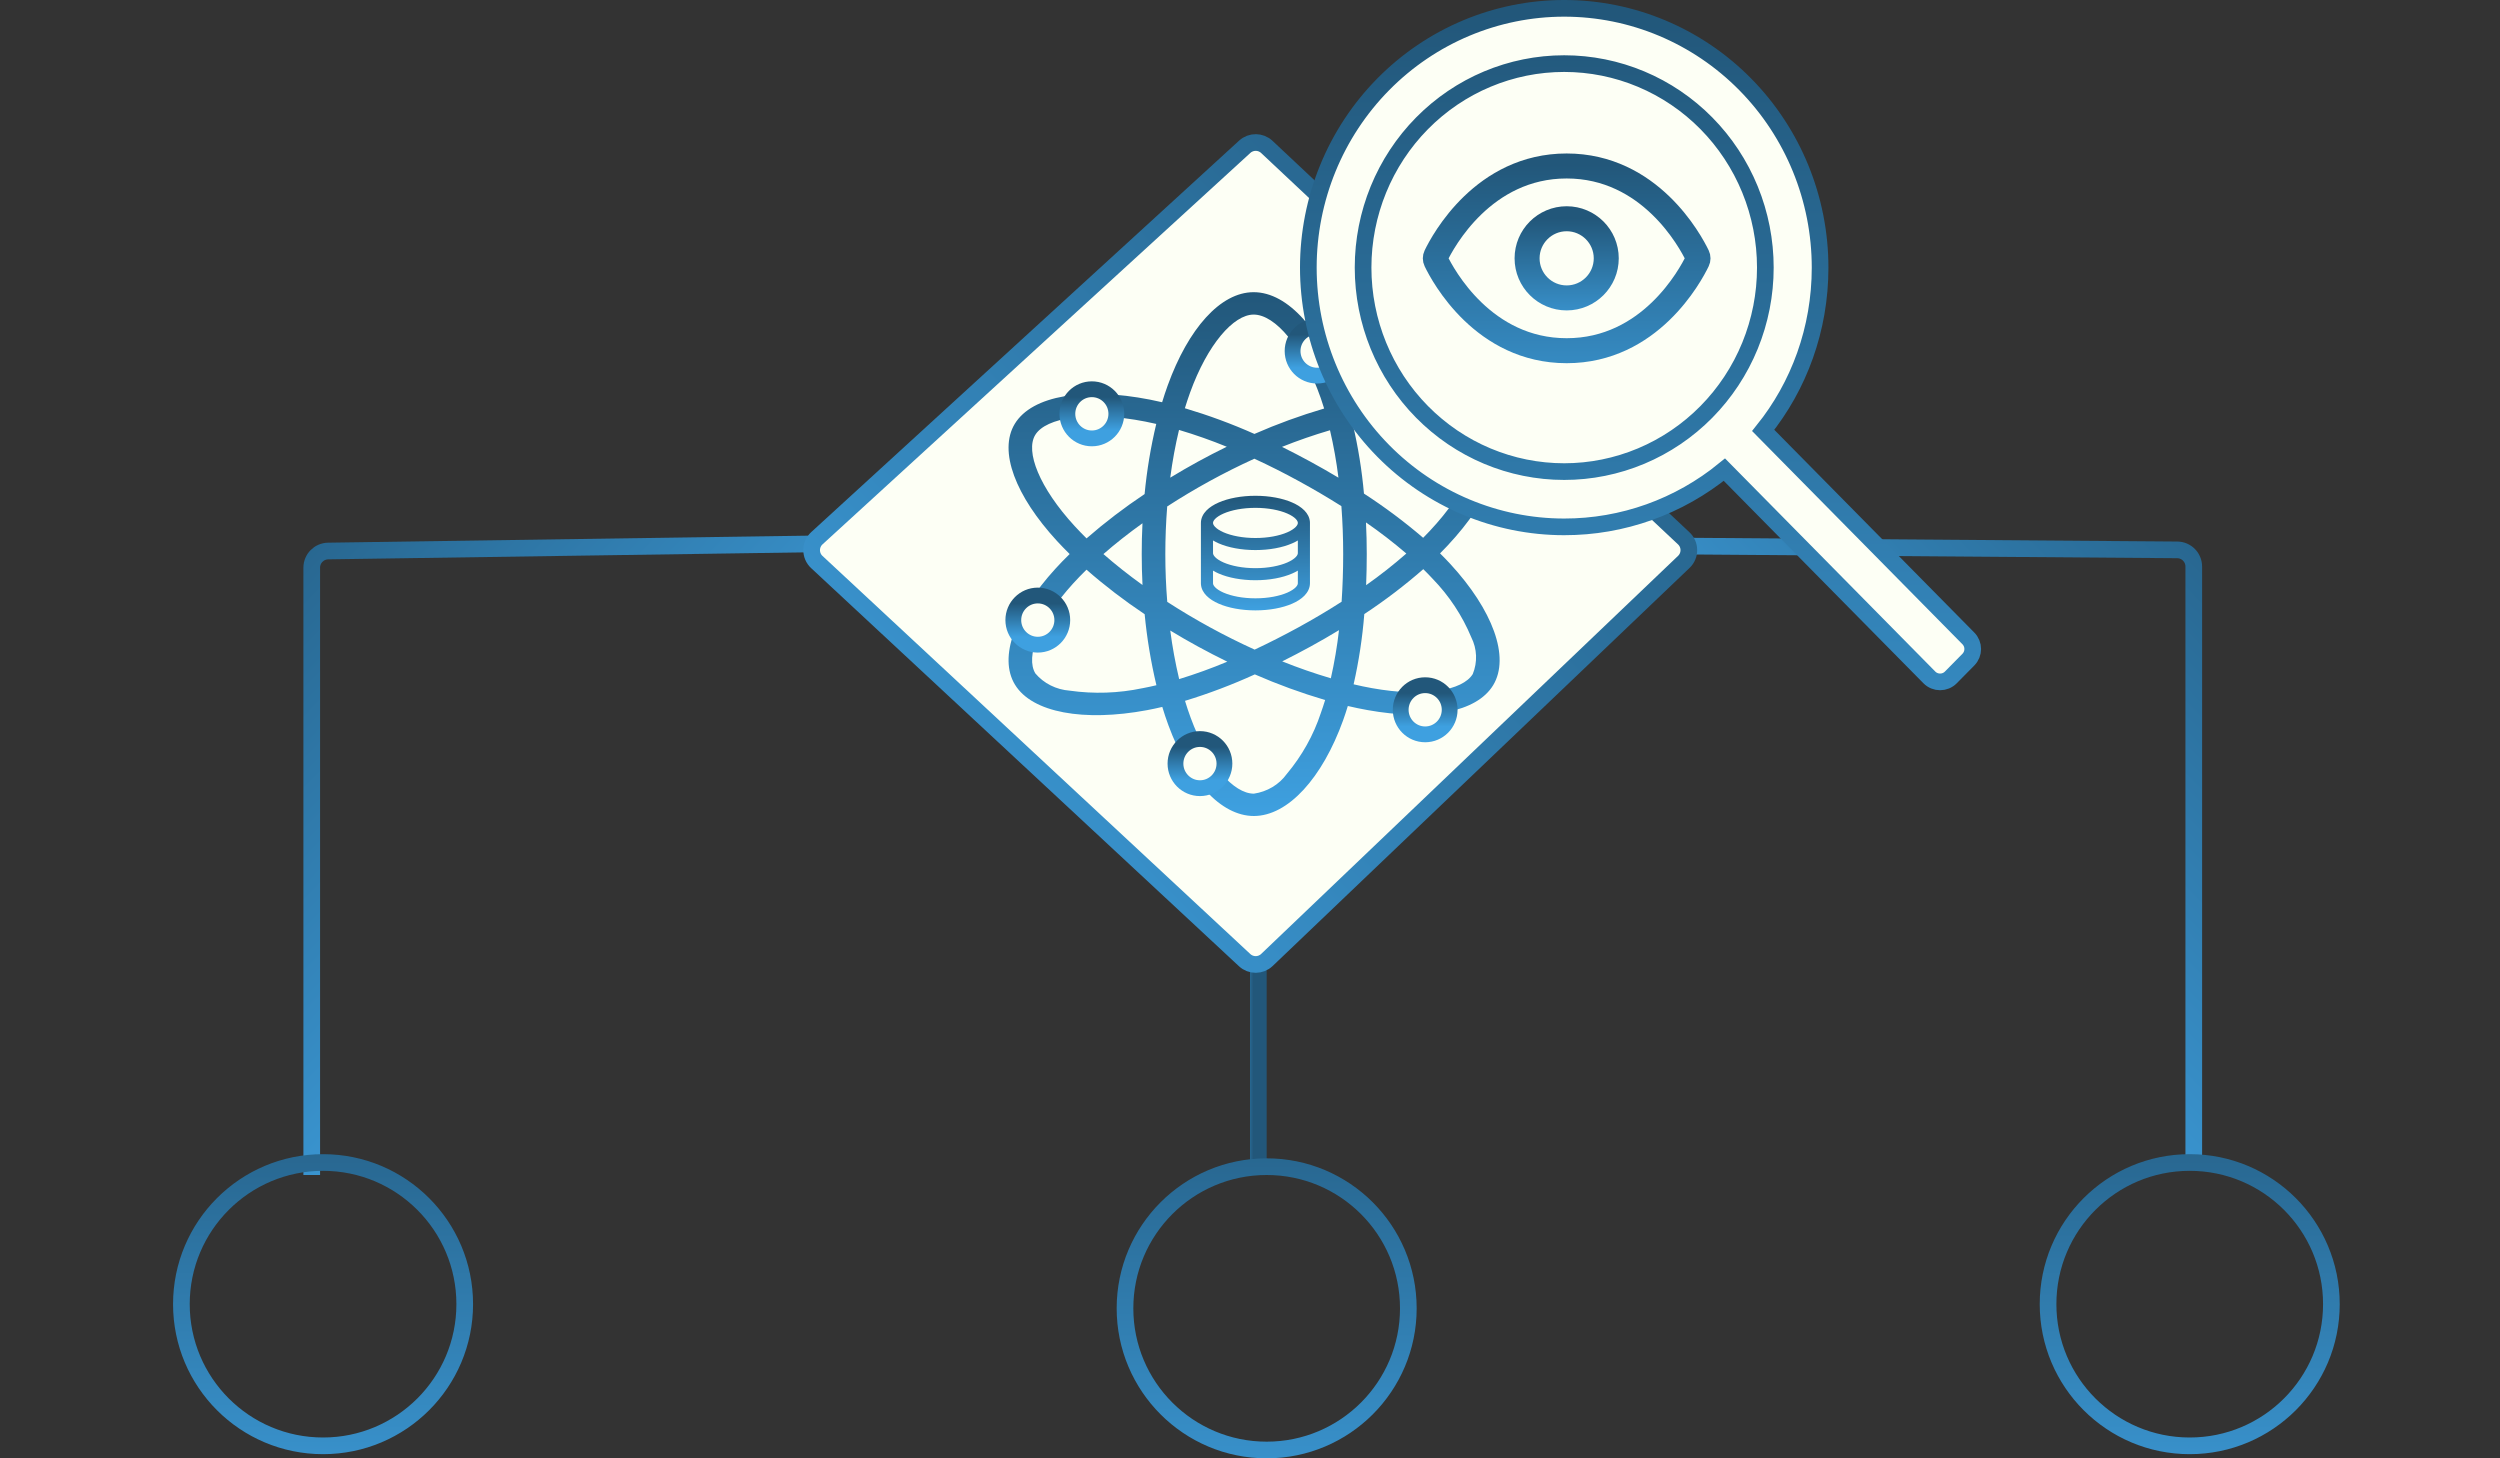 <svg width="300" height="175" viewBox="0 0 300 175" fill="none" xmlns="http://www.w3.org/2000/svg">
<rect x="0" y="0" width="300" height="175" fill="#333333" stroke="none"/>
<line x1="151" y1="107" x2="151" y2="141" stroke="url(#paint0_linear_3067_25336)" stroke-width="2"/>
<circle cx="152" cy="157" r="17" stroke="url(#paint1_linear_3067_25336)" stroke-width="2"/>
<path d="M37.408 141L37.408 68.122C37.408 67.029 38.286 66.138 39.379 66.122L105.408 65.151" stroke="url(#paint2_linear_3067_25336)" stroke-width="2"/>
<path d="M263.253 139.5L263.253 67.985C263.253 66.887 262.367 65.994 261.269 65.985L194.767 65.473" stroke="url(#paint3_linear_3067_25336)" stroke-width="2"/>
<circle cx="262.767" cy="156.5" r="17" stroke="url(#paint4_linear_3067_25336)" stroke-width="2"/>
<path d="M55.767 156.5C55.767 165.889 48.156 173.5 38.767 173.5C29.378 173.5 21.767 165.889 21.767 156.5C21.767 147.111 29.378 139.5 38.767 139.5C48.156 139.5 55.767 147.111 55.767 156.5Z" stroke="url(#paint5_linear_3067_25336)" stroke-width="2"/>
<path d="M149.37 17.611C150.121 16.924 151.274 16.931 152.016 17.628L202.048 64.599C202.862 65.364 202.867 66.655 202.059 67.426L152.028 115.198C151.283 115.91 150.112 115.918 149.358 115.216L98.019 67.444C97.187 66.669 97.192 65.35 98.031 64.582L149.37 17.611Z" fill="#FDFFF5" stroke="url(#paint6_linear_3067_25336)" stroke-width="2"/>
<rect x="121.027" y="35.062" width="58.929" height="62.858" rx="29.465" fill="#FDFFF5"/>
<path d="M174.033 67.673C173.645 67.252 173.235 66.83 172.805 66.406C173.105 66.105 173.396 65.804 173.679 65.504C178.995 59.835 181.24 54.146 179.16 50.73C177.167 47.452 171.235 46.474 163.806 47.845C163.075 47.981 162.347 48.134 161.623 48.303C161.484 47.851 161.337 47.4 161.182 46.952C158.662 39.745 154.591 35.059 150.431 35.062C146.444 35.062 142.588 39.453 140.127 46.245C139.884 46.915 139.66 47.59 139.455 48.269C138.971 48.156 138.486 48.051 137.998 47.955C130.161 46.43 123.852 47.436 121.775 50.859C119.784 54.137 121.864 59.502 126.836 64.914C127.331 65.448 127.838 65.972 128.359 66.485C127.743 67.084 127.164 67.683 126.621 68.28C121.768 73.616 119.808 78.89 121.795 82.156C123.848 85.531 130.069 86.634 137.643 85.22C138.257 85.105 138.868 84.975 139.475 84.83C139.696 85.566 139.94 86.296 140.207 87.021C142.658 93.674 146.49 97.92 150.464 97.92C154.571 97.92 158.685 93.354 161.179 86.42C161.376 85.871 161.562 85.305 161.739 84.72C162.523 84.904 163.312 85.068 164.107 85.21C171.403 86.521 177.196 85.493 179.18 82.225C181.23 78.846 179.114 73.183 174.033 67.673ZM124.226 52.197C125.504 50.092 130.661 49.268 137.428 50.588C137.861 50.672 138.301 50.767 138.75 50.871C138.088 53.644 137.621 56.456 137.352 59.288C134.912 60.917 132.586 62.693 130.386 64.606C129.903 64.13 129.431 63.643 128.972 63.144C124.71 58.512 123.027 54.174 124.226 52.197ZM137.1 70.2C135.411 68.984 133.838 67.739 132.41 66.488C133.834 65.244 135.408 64.005 137.097 62.792C137.035 64.026 137.005 65.261 137.007 66.498C137.007 67.734 137.038 68.968 137.1 70.2ZM137.1 82.583C134.23 83.192 131.265 83.292 128.356 82.878C127.559 82.818 126.783 82.604 126.076 82.249C125.369 81.894 124.746 81.406 124.246 80.814C123.037 78.834 124.613 74.597 128.764 70.033C129.285 69.461 129.823 68.904 130.38 68.361C132.579 70.286 134.911 72.071 137.358 73.704C137.632 76.572 138.104 79.419 138.769 82.228C138.217 82.36 137.66 82.479 137.097 82.586M160.613 57.32C159.502 56.656 158.378 56.014 157.241 55.394C156.119 54.782 154.985 54.192 153.839 53.624C155.724 52.871 157.646 52.205 159.599 51.629C160.039 53.508 160.377 55.408 160.613 57.32ZM142.807 47.115C144.913 41.301 148.033 37.75 150.438 37.75C152.998 37.746 156.324 41.578 158.5 47.797C158.641 48.204 158.773 48.612 158.897 49.023C156.041 49.864 153.246 50.882 150.531 52.072C147.825 50.867 145.036 49.837 142.184 48.989C142.376 48.36 142.584 47.736 142.807 47.115ZM141.482 51.591C143.427 52.17 145.34 52.844 147.212 53.609C144.889 54.744 142.628 55.981 140.429 57.32C140.694 55.315 141.048 53.395 141.482 51.591ZM140.432 75.665C141.529 76.334 142.643 76.976 143.774 77.592C144.927 78.221 146.094 78.824 147.275 79.402C145.389 80.193 143.461 80.891 141.499 81.492C141.042 79.569 140.686 77.625 140.432 75.669M158.503 85.556C157.624 88.219 156.234 90.705 154.402 92.888C153.95 93.514 153.368 94.046 152.691 94.45C152.015 94.854 151.258 95.123 150.468 95.239C148.053 95.239 144.976 91.829 142.883 86.138C142.636 85.465 142.408 84.786 142.201 84.101C145.067 83.225 147.866 82.164 150.58 80.927C153.319 82.125 156.137 83.153 159.016 84.004C158.857 84.525 158.686 85.043 158.503 85.556ZM159.702 81.395C157.722 80.81 155.775 80.132 153.866 79.365C154.99 78.805 156.121 78.213 157.261 77.589C158.431 76.948 159.57 76.291 160.679 75.618C160.458 77.558 160.132 79.487 159.702 81.395ZM161.182 66.488C161.182 68.397 161.119 70.304 160.994 72.208C159.357 73.26 157.642 74.278 155.847 75.263C154.058 76.242 152.295 77.138 150.557 77.954C148.731 77.124 146.94 76.229 145.185 75.269C143.441 74.316 141.736 73.301 140.071 72.224C139.916 70.317 139.839 68.409 139.839 66.498C139.839 64.589 139.914 62.681 140.064 60.774C143.393 58.616 146.889 56.7 150.524 55.045C152.326 55.877 154.096 56.768 155.833 57.72C157.578 58.671 159.289 59.675 160.967 60.734C161.111 62.649 161.182 64.567 161.182 66.488ZM164.349 50.481C170.715 49.309 175.51 50.098 176.713 52.075C177.995 54.181 176.16 58.826 171.566 63.722C171.312 63.993 171.049 64.264 170.778 64.537C168.541 62.617 166.168 60.844 163.676 59.231C163.426 56.431 162.978 53.649 162.335 50.906C163.019 50.746 163.691 50.605 164.349 50.481ZM163.918 62.692C165.6 63.855 167.216 65.101 168.76 66.425C167.223 67.77 165.612 69.038 163.935 70.222C163.986 68.977 164.011 67.733 164.011 66.488C164.011 65.223 163.98 63.957 163.918 62.692ZM176.733 80.886C175.527 82.869 170.877 83.695 164.634 82.577C163.918 82.449 163.185 82.296 162.434 82.118C163.062 79.339 163.49 76.523 163.716 73.689C166.203 72.047 168.567 70.247 170.794 68.299C171.185 68.682 171.556 69.063 171.907 69.442C173.9 71.495 175.475 73.88 176.554 76.476C176.899 77.161 177.093 77.905 177.124 78.663C177.154 79.422 177.021 80.178 176.733 80.886Z" fill="url(#paint7_linear_3067_25336)"/>
<path d="M124.535 77.362C126.163 77.362 127.474 76.036 127.474 74.412C127.474 72.788 126.163 71.462 124.535 71.462C122.907 71.462 121.597 72.788 121.597 74.412C121.597 76.036 122.907 77.362 124.535 77.362Z" fill="#FDFFF5" stroke="url(#paint8_linear_3067_25336)" stroke-width="1.896"/>
<path d="M131.022 52.608C132.65 52.608 133.961 51.282 133.961 49.658C133.961 48.034 132.65 46.709 131.022 46.709C129.394 46.709 128.084 48.034 128.084 49.658C128.084 51.282 129.394 52.608 131.022 52.608Z" fill="#FDFFF5" stroke="url(#paint9_linear_3067_25336)" stroke-width="1.896"/>
<path d="M158.048 45.075C159.676 45.075 160.987 43.75 160.987 42.126C160.987 40.502 159.676 39.176 158.048 39.176C156.42 39.176 155.11 40.502 155.11 42.126C155.11 43.75 156.42 45.075 158.048 45.075Z" fill="#FDFFF5" stroke="url(#paint10_linear_3067_25336)" stroke-width="1.896"/>
<path d="M177.507 60.142C179.135 60.142 180.446 58.816 180.446 57.192C180.446 55.568 179.135 54.243 177.507 54.243C175.879 54.243 174.569 55.568 174.569 57.192C174.569 58.816 175.879 60.142 177.507 60.142Z" fill="#FDFFF5" stroke="url(#paint11_linear_3067_25336)" stroke-width="1.896"/>
<path d="M171.021 88.123C172.649 88.123 173.96 86.798 173.96 85.174C173.96 83.55 172.649 82.224 171.021 82.224C169.393 82.224 168.083 83.55 168.083 85.174C168.083 86.798 169.393 88.123 171.021 88.123Z" fill="#FDFFF5" stroke="url(#paint12_linear_3067_25336)" stroke-width="1.896"/>
<path d="M143.995 94.582C145.623 94.582 146.933 93.257 146.933 91.633C146.933 90.009 145.623 88.683 143.995 88.683C142.367 88.683 141.056 90.009 141.056 91.633C141.056 93.257 142.367 94.582 143.995 94.582Z" fill="#FDFFF5" stroke="url(#paint13_linear_3067_25336)" stroke-width="1.896"/>
<path d="M150.652 59.494C152.334 59.494 153.892 59.789 155.056 60.297C155.637 60.55 156.153 60.87 156.534 61.262C156.886 61.624 157.148 62.079 157.189 62.606L157.195 62.751V69.989C157.195 70.578 156.918 71.082 156.534 71.478C156.153 71.87 155.637 72.19 155.056 72.444C153.892 72.95 152.334 73.246 150.652 73.246C148.97 73.246 147.412 72.951 146.248 72.444C145.667 72.19 145.151 71.87 144.77 71.478C144.418 71.116 144.156 70.662 144.115 70.135L144.109 69.989V62.751C144.109 62.162 144.386 61.658 144.77 61.262C145.151 60.87 145.667 60.55 146.248 60.297C147.412 59.79 148.97 59.494 150.652 59.494ZM155.741 68.474C155.521 68.606 155.292 68.723 155.056 68.825C153.892 69.331 152.334 69.627 150.652 69.627C148.97 69.627 147.412 69.332 146.248 68.825C146.012 68.723 145.783 68.606 145.563 68.474V69.989C145.563 70.099 145.611 70.261 145.816 70.472C146.024 70.686 146.36 70.912 146.831 71.118C147.772 71.527 149.122 71.799 150.652 71.799C152.182 71.799 153.532 71.527 154.473 71.118C154.944 70.912 155.28 70.686 155.488 70.472C155.693 70.262 155.741 70.099 155.741 69.989V68.474ZM155.741 64.855C155.521 64.987 155.292 65.104 155.056 65.206C153.892 65.712 152.334 66.008 150.652 66.008C148.97 66.008 147.412 65.713 146.248 65.206C146.012 65.104 145.783 64.987 145.563 64.855V66.37C145.563 66.48 145.611 66.642 145.816 66.853C146.024 67.067 146.36 67.293 146.831 67.499C147.772 67.908 149.122 68.18 150.652 68.18C152.182 68.18 153.532 67.908 154.473 67.499C154.944 67.293 155.28 67.067 155.488 66.853C155.693 66.643 155.741 66.48 155.741 66.37V64.855ZM150.652 60.942C149.122 60.942 147.772 61.213 146.831 61.623C146.36 61.828 146.024 62.054 145.816 62.268C145.611 62.478 145.563 62.641 145.563 62.751C145.563 62.861 145.611 63.023 145.816 63.234C146.024 63.448 146.36 63.674 146.831 63.88C147.772 64.289 149.122 64.561 150.652 64.561C152.182 64.561 153.532 64.289 154.473 63.88C154.944 63.674 155.28 63.448 155.488 63.234C155.693 63.024 155.741 62.861 155.741 62.751C155.741 62.641 155.693 62.479 155.488 62.268C155.28 62.054 154.944 61.828 154.473 61.623C153.532 61.213 152.182 60.942 150.652 60.942Z" fill="url(#paint14_linear_3067_25336)"/>
<ellipse cx="187.608" cy="32.28" rx="24.224" ry="24.897" fill="#FDFFF5"/>
<path d="M209.422 10.117C203.665 4.281 195.853 1 187.705 1C179.557 1 171.746 4.281 165.989 10.117C160.232 15.953 157 23.865 157 32.112C157 40.359 160.232 48.271 165.989 54.107C171.746 59.943 179.557 63.224 187.704 63.224C194.709 63.231 201.493 60.801 206.928 56.358L231.521 81.287C232.231 82.007 233.392 82.007 234.102 81.287L236.205 79.156C236.902 78.45 236.902 77.315 236.205 76.609L211.583 51.65C215.861 46.334 218.411 39.526 218.411 32.112C218.411 23.865 215.179 15.953 209.422 10.117ZM170.644 14.798C175.171 10.208 181.309 7.633 187.705 7.633C190.873 7.633 194.01 8.265 196.937 9.494C199.864 10.723 202.525 12.525 204.767 14.798C207.009 17.07 208.788 19.769 210.002 22.74C211.216 25.711 211.841 28.895 211.841 32.112C211.841 35.329 211.216 38.513 210.002 41.484C208.788 44.455 207.009 47.154 204.767 49.426C202.525 51.699 199.864 53.501 196.937 54.73C194.01 55.959 190.873 56.592 187.705 56.592C181.309 56.592 175.171 54.016 170.644 49.426C166.116 44.837 163.57 38.609 163.57 32.112C163.57 25.615 166.116 19.387 170.644 14.798Z" fill="#FDFFF5" stroke="url(#paint15_linear_3067_25336)" stroke-width="2"/>
<path d="M188 19.917C178.014 19.917 173.169 28.915 172.309 30.696C172.263 30.791 172.239 30.895 172.239 31C172.239 31.106 172.263 31.21 172.309 31.304C173.167 33.086 178.012 42.084 188 42.084C197.988 42.084 202.831 33.086 203.691 31.304C203.737 31.21 203.761 31.106 203.761 31C203.761 30.895 203.737 30.791 203.691 30.696C202.833 28.915 197.988 19.917 188 19.917Z" stroke="url(#paint16_linear_3067_25336)" stroke-width="3" stroke-linecap="round" stroke-linejoin="round"/>
<path d="M188 35.75C190.623 35.75 192.75 33.623 192.75 31C192.75 28.377 190.623 26.25 188 26.25C185.377 26.25 183.25 28.377 183.25 31C183.25 33.623 185.377 35.75 188 35.75Z" stroke="url(#paint17_linear_3067_25336)" stroke-width="3" stroke-linecap="round" stroke-linejoin="round"/>
<defs>
<linearGradient id="paint0_linear_3067_25336" x1="150.401" y1="124.219" x2="148.612" y2="124.219" gradientUnits="userSpaceOnUse">
<stop stop-color="#22577A"/>
<stop offset="1" stop-color="#3EA0E0"/>
</linearGradient>
<linearGradient id="paint1_linear_3067_25336" x1="152.232" y1="124.557" x2="152.232" y2="188.978" gradientUnits="userSpaceOnUse">
<stop stop-color="#22577A"/>
<stop offset="1" stop-color="#3EA0E0"/>
</linearGradient>
<linearGradient id="paint2_linear_3067_25336" x1="23.526" y1="52.76" x2="85.237" y2="112.708" gradientUnits="userSpaceOnUse">
<stop stop-color="#22577A"/>
<stop offset="1" stop-color="#3EA0E0"/>
</linearGradient>
<linearGradient id="paint3_linear_3067_25336" x1="277.331" y1="52.419" x2="214.749" y2="113.213" gradientUnits="userSpaceOnUse">
<stop stop-color="#22577A"/>
<stop offset="1" stop-color="#3EA0E0"/>
</linearGradient>
<linearGradient id="paint4_linear_3067_25336" x1="262.999" y1="124.057" x2="262.999" y2="188.478" gradientUnits="userSpaceOnUse">
<stop stop-color="#22577A"/>
<stop offset="1" stop-color="#3EA0E0"/>
</linearGradient>
<linearGradient id="paint5_linear_3067_25336" x1="38.999" y1="124.057" x2="38.999" y2="188.478" gradientUnits="userSpaceOnUse">
<stop stop-color="#22577A"/>
<stop offset="1" stop-color="#3EA0E0"/>
</linearGradient>
<linearGradient id="paint6_linear_3067_25336" x1="199.921" y1="16.79" x2="101.499" y2="115.211" gradientUnits="userSpaceOnUse">
<stop stop-color="#22577A"/>
<stop offset="1" stop-color="#3EA0E0"/>
</linearGradient>
<linearGradient id="paint7_linear_3067_25336" x1="150.491" y1="35.062" x2="150.491" y2="97.92" gradientUnits="userSpaceOnUse">
<stop stop-color="#22577A"/>
<stop offset="1" stop-color="#3EA0E0"/>
</linearGradient>
<linearGradient id="paint8_linear_3067_25336" x1="124.535" y1="72.41" x2="124.535" y2="76.414" gradientUnits="userSpaceOnUse">
<stop stop-color="#22577A"/>
<stop offset="1" stop-color="#3EA0E0"/>
</linearGradient>
<linearGradient id="paint9_linear_3067_25336" x1="131.022" y1="47.656" x2="131.022" y2="51.66" gradientUnits="userSpaceOnUse">
<stop stop-color="#22577A"/>
<stop offset="1" stop-color="#3EA0E0"/>
</linearGradient>
<linearGradient id="paint10_linear_3067_25336" x1="158.048" y1="40.124" x2="158.048" y2="44.128" gradientUnits="userSpaceOnUse">
<stop stop-color="#22577A"/>
<stop offset="1" stop-color="#3EA0E0"/>
</linearGradient>
<linearGradient id="paint11_linear_3067_25336" x1="177.507" y1="55.19" x2="177.507" y2="59.194" gradientUnits="userSpaceOnUse">
<stop stop-color="#22577A"/>
<stop offset="1" stop-color="#3EA0E0"/>
</linearGradient>
<linearGradient id="paint12_linear_3067_25336" x1="171.021" y1="83.172" x2="171.021" y2="87.176" gradientUnits="userSpaceOnUse">
<stop stop-color="#22577A"/>
<stop offset="1" stop-color="#3EA0E0"/>
</linearGradient>
<linearGradient id="paint13_linear_3067_25336" x1="143.995" y1="89.631" x2="143.995" y2="93.635" gradientUnits="userSpaceOnUse">
<stop stop-color="#22577A"/>
<stop offset="1" stop-color="#3EA0E0"/>
</linearGradient>
<linearGradient id="paint14_linear_3067_25336" x1="150.652" y1="59.494" x2="150.652" y2="73.246" gradientUnits="userSpaceOnUse">
<stop stop-color="#22577A"/>
<stop offset="1" stop-color="#3EA0E0"/>
</linearGradient>
<linearGradient id="paint15_linear_3067_25336" x1="194.807" y1="122.388" x2="194.807" y2="1.534" gradientUnits="userSpaceOnUse">
<stop stop-color="#3EA0E0"/>
<stop offset="1" stop-color="#22577A"/>
</linearGradient>
<linearGradient id="paint16_linear_3067_25336" x1="187.103" y1="53.623" x2="187.103" y2="19.786" gradientUnits="userSpaceOnUse">
<stop stop-color="#3EA0E0"/>
<stop offset="1" stop-color="#22577A"/>
</linearGradient>
<linearGradient id="paint17_linear_3067_25336" x1="187.73" y1="40.696" x2="187.73" y2="26.194" gradientUnits="userSpaceOnUse">
<stop stop-color="#3EA0E0"/>
<stop offset="1" stop-color="#22577A"/>
</linearGradient>
</defs>
</svg>

